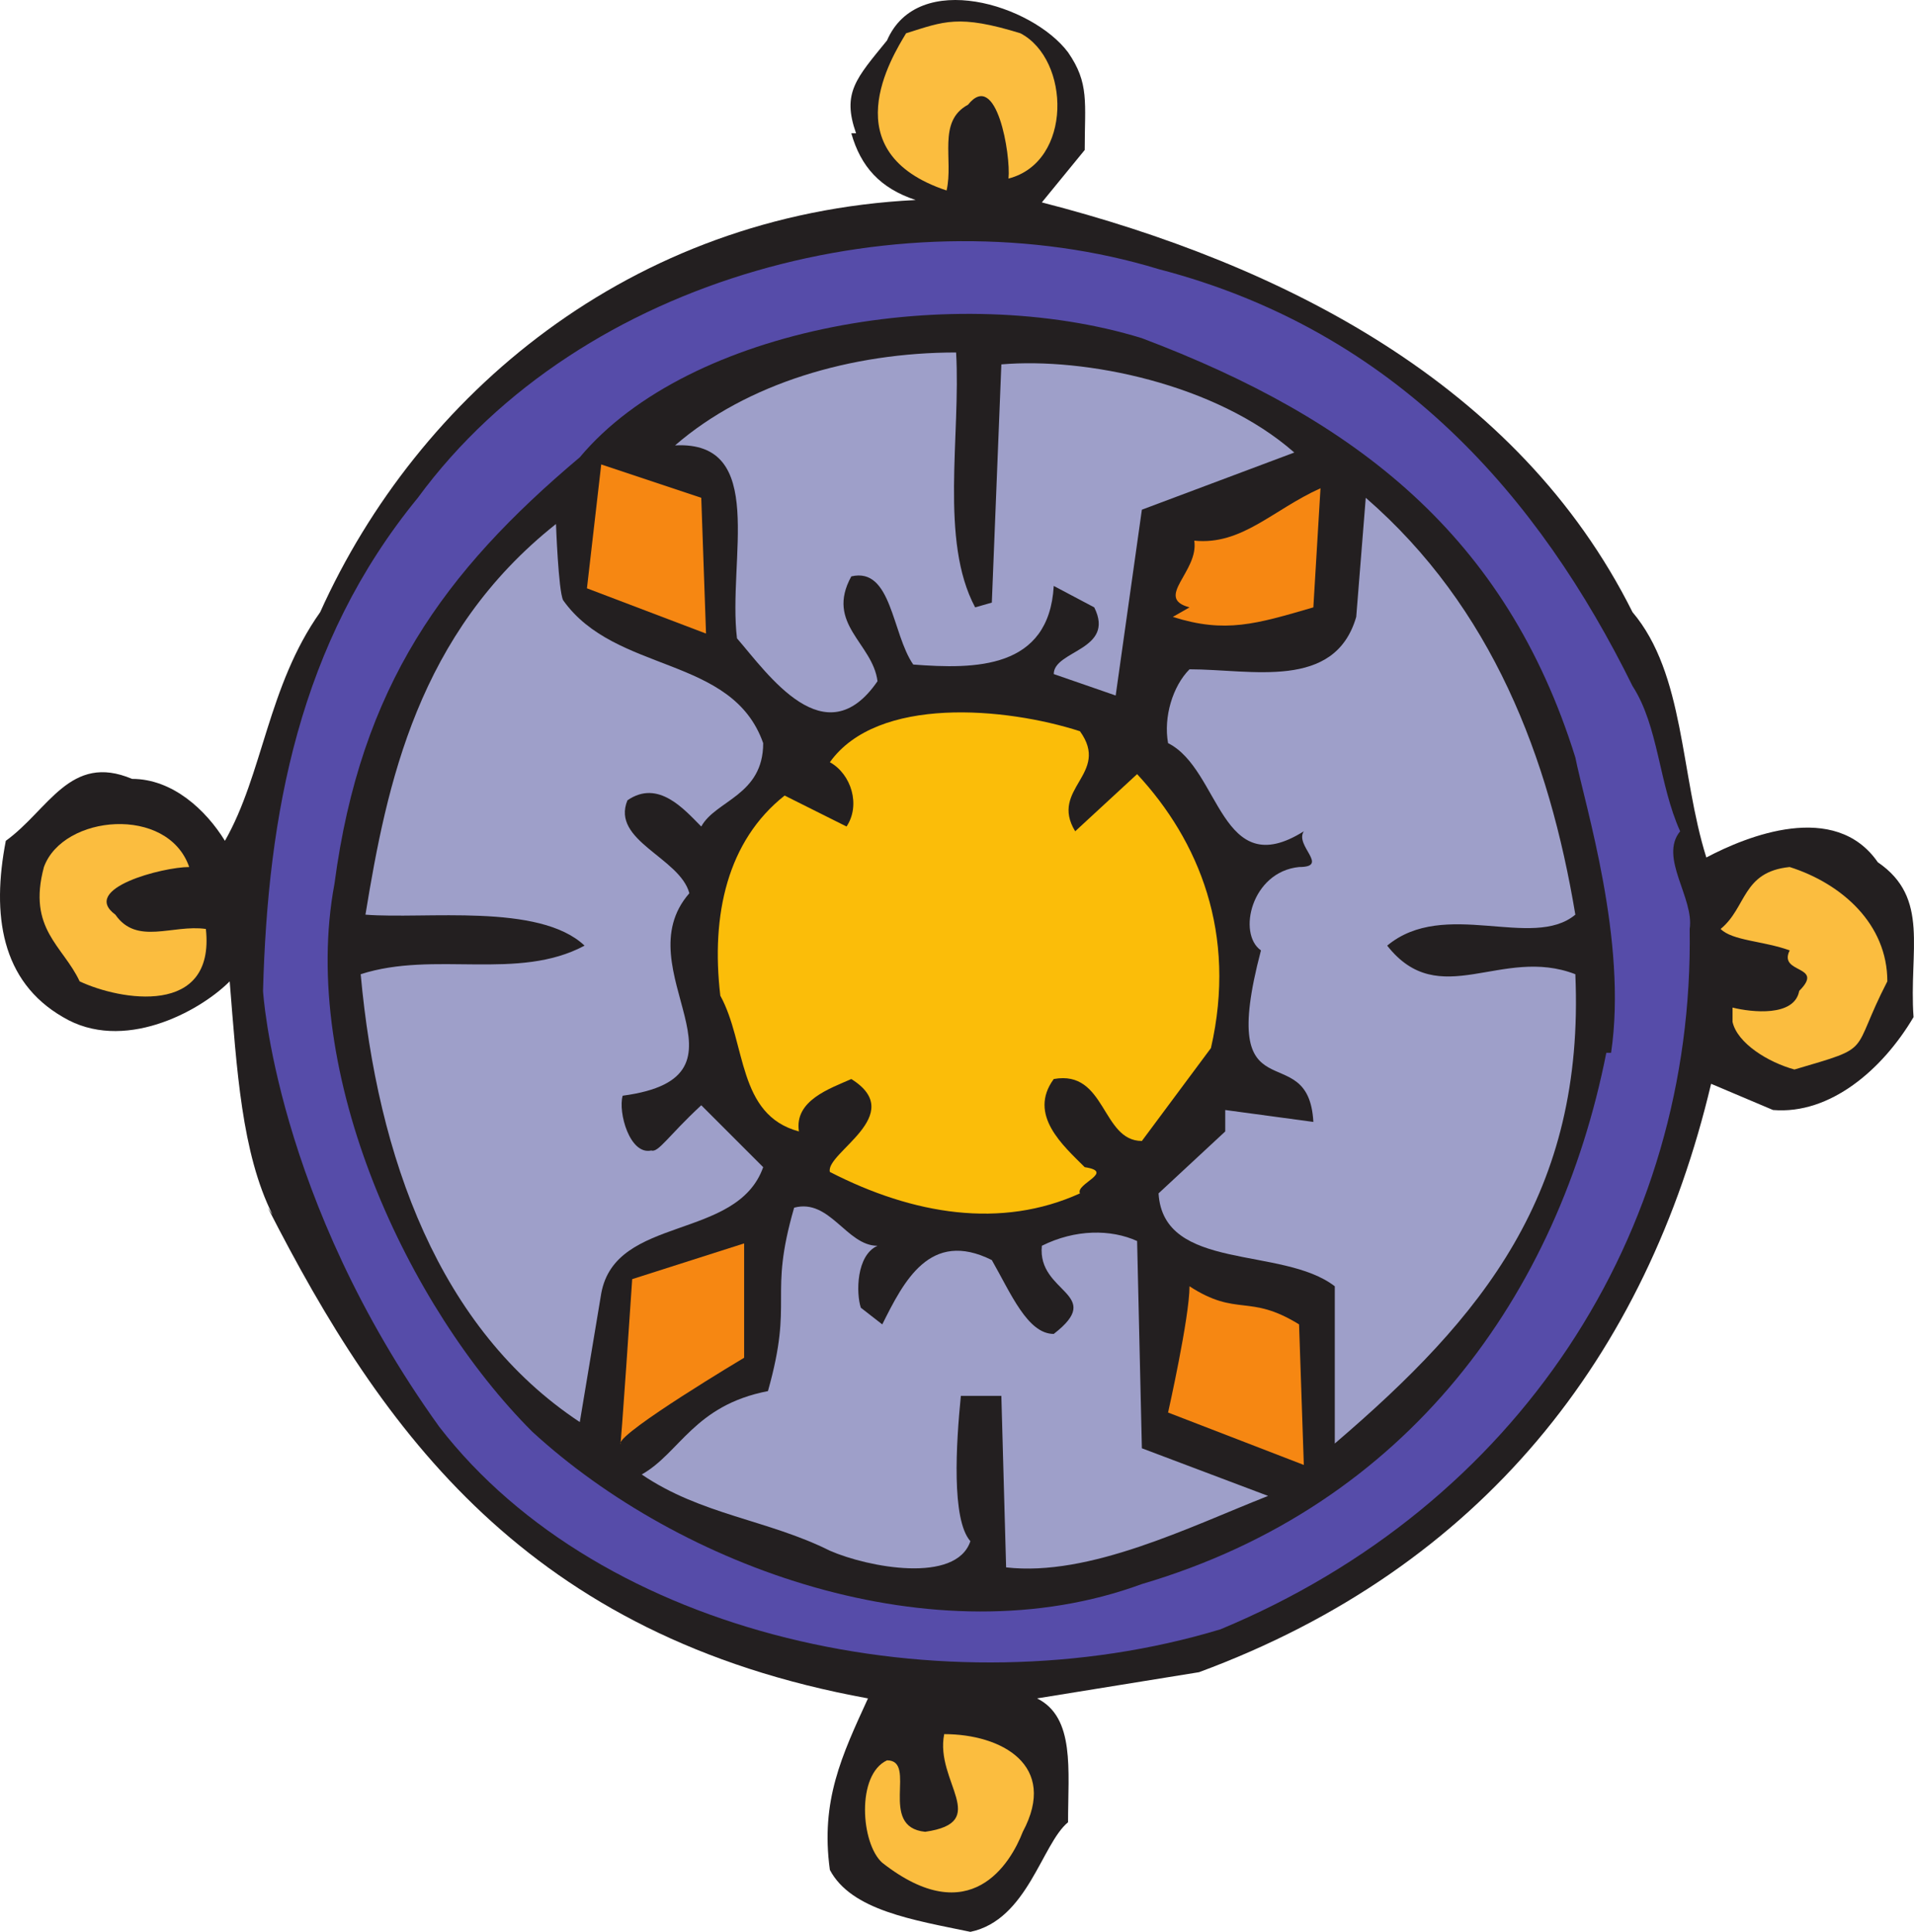 <svg xmlns="http://www.w3.org/2000/svg" width="602.725" height="608.223"><path fill="#231f20" fill-rule="evenodd" d="M336.33 16.473c6.75 9.75 5.25 15.75 5.25 30.75l-13.5 16.5c75.75 19.5 150 57 186 129 16.5 19.5 15 51 23.25 77.25 12.75-6.75 40.5-18 54 1.5 16.5 11.25 9.75 27.75 11.25 48.75-9.75 16.5-26.25 30.75-44.25 29.25l-19.5-8.25c-20.25 85.5-72 152.25-161.25 185.25l-51 8.25c12 6 9.75 22.5 9.75 39-8.25 6.75-12.75 30.75-30.75 34.5-18-3.75-37.5-6.75-44.25-19.5-3-21.75 3.75-36 12-54-107.25-19.5-153-84-189-154.5l1.5 2.25c-9.75-19.5-11.25-45.75-13.5-73.5-9.75 9.75-33.75 22.5-52.5 11.25-19.5-11.25-22.5-32.25-18-55.5 13.5-9.75 20.25-27.75 39.75-19.5 12.75 0 23.25 9.75 29.25 19.5 12-21 13.5-48.75 30-72 30.75-68.25 97.5-125.25 187.5-129.75-11.25-3.75-17.25-10.5-20.25-21h1.5c-4.5-12.75 0-17.25 9.75-29.25 9.75-22.5 45.75-11.25 57 3.75"/><path fill="#564ca9" fill-rule="evenodd" d="M514.08 215.973c8.25 12.75 8.25 30.75 15 45.75-6.75 8.25 4.5 21 3 30.75 1.5 96-54 181.5-147.75 220.5-87 26.25-195 2.25-246-63.75-51.75-72-55.5-137.25-55.5-137.25 1.5-55.5 11.25-109.5 48.75-155.25 51.75-70.5 154.5-96 233.25-72 75 19.5 120 72 149.25 131.25"/><path fill="#231f20" fill-rule="evenodd" d="M496.08 238.473c3 15 16.5 57.75 11.25 93h-1.5c-15 75.75-62.25 142.5-146.25 167.25-65.25 24-145.5-5.25-192-48-39-39-73.5-112.5-62.25-172.5 8.25-62.25 34.5-98.25 77.25-134.25 34.5-41.25 118.5-55.5 177-37.5 67.5 25.5 114.75 62.25 136.5 132"/><path fill="#9e9fc9" fill-rule="evenodd" d="M301.08 110.973c1.5 26.25-5.25 59.25 6 80.25l5.25-1.5 3-75c26.25-2.25 67.5 6 92.25 27.75l-48 18-8.25 58.5-19.5-6.75c0-7.5 19.5-7.5 12.75-21l-12.75-6.75c-1.5 26.25-24.75 26.25-44.25 24.75-6.75-9.75-6.75-30.75-19.5-27.75-8.25 15 6.75 21 8.25 33-16.5 24-34.5-2.25-44.25-13.5-3-24.75 9.75-62.25-19.5-60.75 22.5-19.5 55.5-29.25 88.5-29.25"/><path fill="#f68712" fill-rule="evenodd" d="M413.58 191.223c-18 5.25-27.75 8.25-44.25 3l5.25-3c-11.25-3 3-11.25 1.5-21 15 1.5 24.75-9.75 39.75-16.5l-2.25 37.5"/><path fill="#9e9fc9" fill-rule="evenodd" d="M496.08 287.973c-13.5 11.25-41.25-5.25-59.25 9.75 16.5 21 36 0 59.25 9 3 69-29.25 108-75.75 147.75v-49.5c-16.5-12.75-54-4.5-55.5-29.25l21-19.5v-6.75l27.75 3.75c-1.5-27.75-30.75 0-16.5-54-7.5-5.25-3-24.75 12-26.25 9.75 0-1.5-6.75 1.5-11.25-26.25 16.5-26.25-19.5-42.75-27.75-1.5-8.25 1.5-18 6.75-23.25 19.5 0 45.75 6.75 52.5-16.5l3-37.5c39.75 34.5 57.75 81.75 66 131.25m-318.75-99c16.5 23.25 53.25 17.25 63 45 0 16.5-15 18-19.5 26.25-5.25-5.25-13.5-15-23.25-8.25-5.25 12.75 16.5 18 19.5 29.25-21 24 24 57.75-21 63.75-1.5 5.25 2.25 18.75 9 17.25 2.25.75 5.25-4.5 15.75-14.25l19.5 19.5c-8.25 23.25-46.5 15-51 39.75l-6.75 40.5c-44.25-29.25-63.75-83.25-69-141 23.25-7.5 49.5 2.25 70.5-9-14.25-13.5-50.25-8.25-69-9.75 6.75-41.25 16.5-88.5 60-123 0 0 .75 21 2.25 24"/><path fill="#fbbd09" fill-rule="evenodd" d="M340.08 230.223c9.75 13.5-9.75 18-1.5 31.5l19.5-18c19.5 21 31.5 50.25 23.25 86.25l-21.75 29.25c-12.75 0-11.25-22.5-27.75-19.5-8.25 11.25 3 21 9.75 27.75 9.75 1.5-3 5.25-1.5 8.25-24.75 11.25-52.5 6.75-78.75-6.75-1.5-6 24.75-18 6.75-29.25-6.75 3-18 6.75-16.5 16.5-19.5-5.25-16.5-27.75-24.75-42.75-3-25.5 2.25-48.75 20.25-63l19.5 9.75c4.5-6.75 1.5-16.5-5.25-20.25 15-21 55.5-17.25 78.75-9.75"/><path fill="#fbbd3f" fill-rule="evenodd" d="M59.58 272.973c-8.25 0-34.5 6.75-23.25 15 6.75 9.75 18 3 28.5 4.5 3 27.75-27 22.5-39.75 16.5-5.25-11.25-16.5-16.5-11.25-36 6-16.5 39-19.5 45.75 0m258-216.75c.75-7.5-3.75-34.5-12.75-23.25-9.75 5.25-4.5 17.25-6.75 27-36-12-17.25-42-12.75-49.5 12-3.75 16.5-6 36 0 15.75 8.25 16.5 40.5-3.75 45.75m276.75 252.75c-12 23.25-3.75 20.25-29.25 27.75-8.25-2.25-18-8.25-19.5-15v-4.5c6 1.5 19.5 3 21-5.25 8.25-8.25-6.75-5.25-3-12.75-8.25-3-18-3-21.75-6.75 8.25-6.75 6.75-18 21.75-19.5 16.5 5.25 30.75 18 30.75 36"/><path fill="#9e9fc9" fill-rule="evenodd" d="M276.33 392.223c-6.75 3-6.75 15-5.25 19.5l6.75 5.25c6.75-13.5 15-30 34.5-20.25 6 10.5 11.25 23.25 19.5 23.25 16.5-12.75-5.25-12.75-3.75-27.75 10.5-5.25 21.75-5.25 30-1.5l1.5 65.25 39.75 15c-24.75 9.75-56.25 25.5-82.5 22.5l-1.5-54h-12.75c-1.5 15-3 39 3 45.75-4.5 13.5-32.25 8.25-44.25 3-19.5-9.75-40.5-11.25-59.25-24 12-6.75 16.5-21.75 39.75-26.25 8.25-29.25 0-29.25 8.25-57.75 11.25-3 16.5 12 26.25 12"/><path fill="#f68712" fill-rule="evenodd" d="m409.08 416.973 1.5 44.25-42.75-16.5s6.75-30 6.75-39.75c15 9.75 18.75 2.25 34.5 12"/><path fill="#fbbd3f" fill-rule="evenodd" d="M322.08 576.723c-3.75 9.75-16.5 31.5-44.25 9.75-6.75-6-8.25-27.75 1.5-32.25 9.75 0-3 21 12 22.5 21-3 3-15.75 6-30.75 18 0 36 9.75 24.75 30.75"/><path fill="#f68712" fill-rule="evenodd" d="M234.33 391.473v36s-39 23.25-39 27c0 4.5 3.75-51.75 3.75-51.75l35.25-11.25m-49.5-206.25 37.5 14.25-1.5-42.75-31.5-10.5-4.5 39"/></svg>
